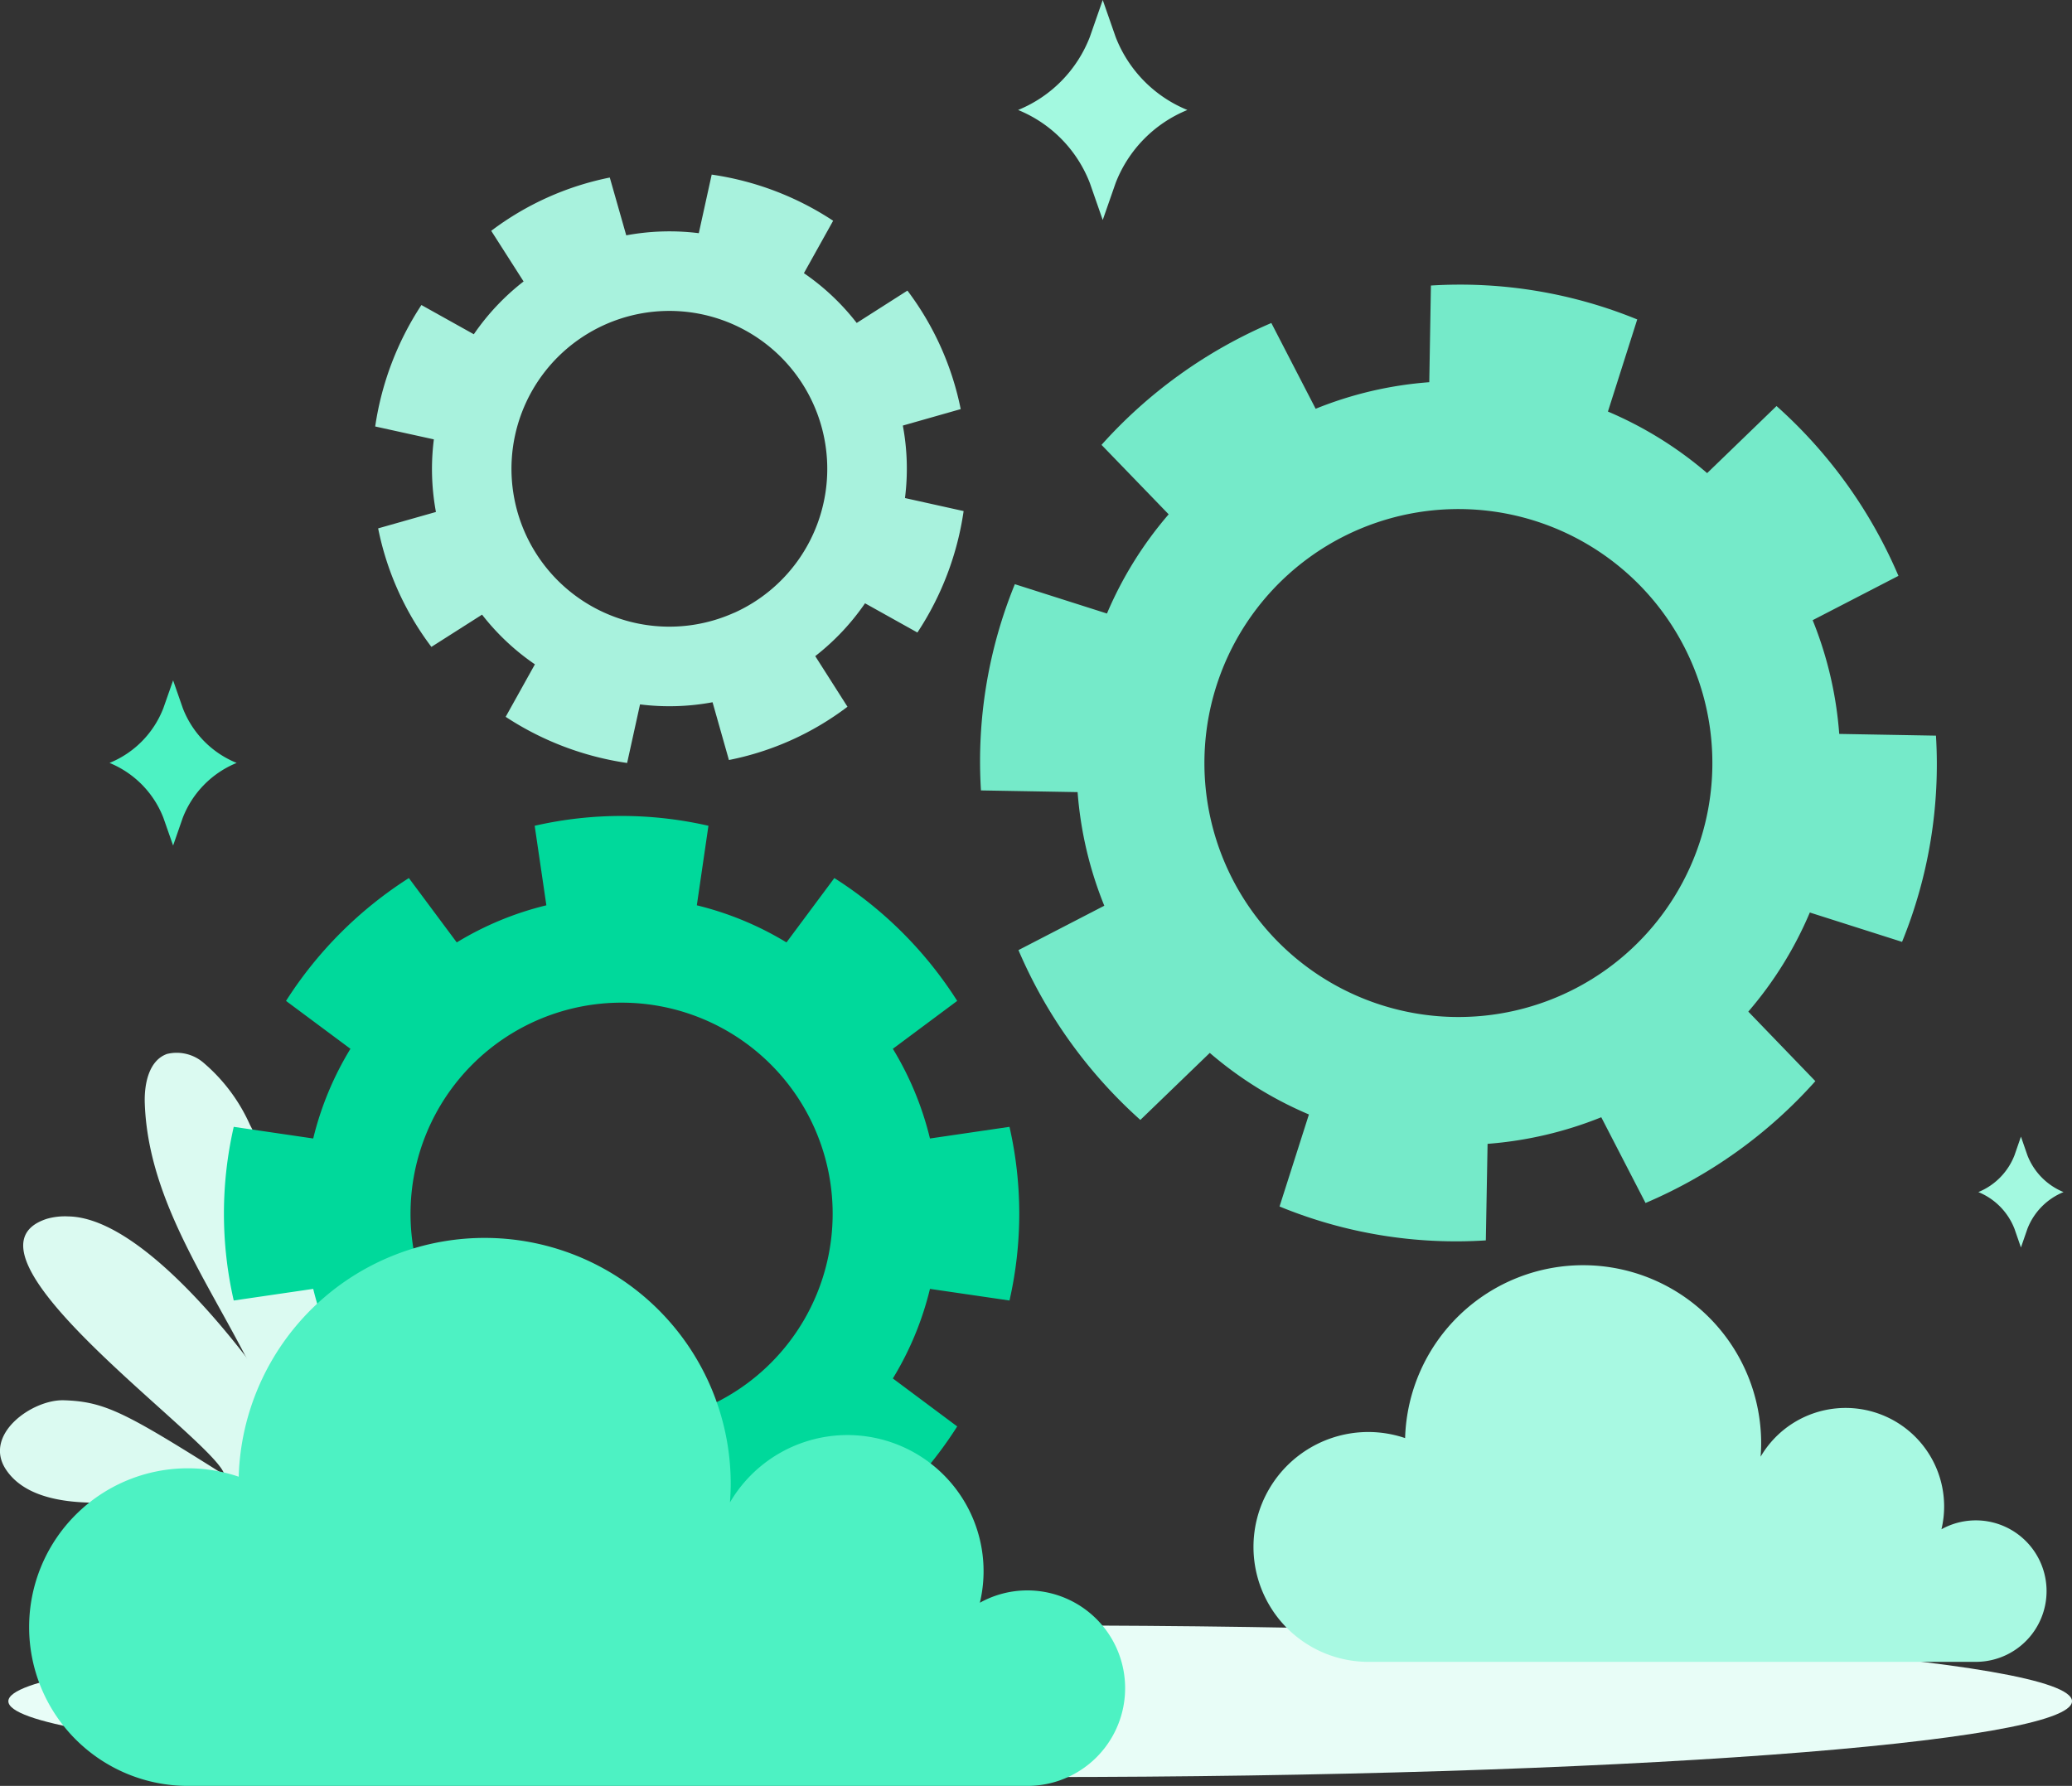<svg xmlns="http://www.w3.org/2000/svg" width="192.776" height="166.165" viewBox="0 0 192.776 166.165"><rect x="0" y="0" width="192.776" height="166.165" fill="#333333" stroke="none"/><defs><style>.a{fill:#dbfaf1;}.b{fill:#a8f2dd;}.c{fill:#75eac9;}.d{fill:#00d99b;}.e{fill:#e8fdf7;}.f{fill:#a8f9e2;}.g{fill:#a3f9e0;}.h{fill:#4df2c3;}</style></defs><g transform="translate(-5483.93 -2910.733)"><path class="a" d="M5514.018,3044.11c1.359-9.914-2.2-19.862-6.838-28.732a16.241,16.241,0,0,0-4.279-5.733,3.823,3.823,0,0,0-3.438-.849c-1.695.61-2.127,2.807-2.062,4.611.407,11.39,9.305,20.575,12.812,31.418"/><path class="a" d="M5518,3044.384a60.442,60.442,0,0,0,3.57-13.308,23.376,23.376,0,0,0-2.028-13.457c-.654-1.26-2.017-2.611-3.277-1.958a2.693,2.693,0,0,0-1.017,1.166c-1.993,3.62-2.332,7.92-2.179,12.051s.748,8.258.443,12.381a3.5,3.5,0,0,1-.476,1.763,1.3,1.3,0,0,1-1.608.5,1.747,1.747,0,0,1-.631-.8c-.83-1.7-12.348-18.7-20.525-18.812a6.135,6.135,0,0,0-1.966.219c-9.772,3.141,15.882,20.748,16.513,23.84-9.2-5.795-11.12-6.83-14.937-6.952-2.941-.1-7.555,3.181-5.4,6.441,1.492,2.256,4.485,2.921,7.187,3.057,2.949.15,5.923-.1,8.855.282s5.918,1.515,7.724,3.853"/><path class="b" d="M5558.725,2936.149l2.72-4.877a27.712,27.712,0,0,0-11.3-4.294l-1.2,5.451a22.045,22.045,0,0,0-6.75.2l-1.531-5.377a27.147,27.147,0,0,0-11.031,4.957l3.011,4.711a21.846,21.846,0,0,0-4.63,4.913l-4.876-2.72a27.94,27.94,0,0,0-4.3,11.3l5.458,1.2a21.859,21.859,0,0,0,.193,6.755l-5.377,1.526a27.09,27.09,0,0,0,4.955,11.027l4.713-3a21.79,21.79,0,0,0,4.917,4.623l-2.72,4.884a27.9,27.9,0,0,0,11.3,4.293l1.2-5.45a21.886,21.886,0,0,0,6.748-.2l1.523,5.375a26.884,26.884,0,0,0,11.031-4.956l-3-4.71a22.1,22.1,0,0,0,4.632-4.915l4.873,2.719a27.687,27.687,0,0,0,4.3-11.3l-5.456-1.211a21.732,21.732,0,0,0-.2-6.744l5.384-1.531a27.2,27.2,0,0,0-4.956-11.027l-4.719,3.01A21.817,21.817,0,0,0,5558.725,2936.149Zm-6.5,31.6a14.689,14.689,0,1,1,7.38-19.418A14.688,14.688,0,0,1,5552.229,2967.754Z"/><path class="c" d="M5652.578,2968.436l7.981-4.124a44.608,44.608,0,0,0-11.343-15.8l-6.456,6.241a35.383,35.383,0,0,0-9.231-5.728l2.727-8.571a43.563,43.563,0,0,0-19.195-3.155l-.153,8.995a35.061,35.061,0,0,0-10.572,2.472l-4.122-7.98a44.885,44.885,0,0,0-15.8,11.339l6.246,6.461a35.2,35.2,0,0,0-5.74,9.23l-8.57-2.729a43.62,43.62,0,0,0-3.153,19.188l8.991.158a35.084,35.084,0,0,0,2.485,10.57l-7.987,4.13a44.82,44.82,0,0,0,11.341,15.8l6.459-6.236a35.131,35.131,0,0,0,9.224,5.728l-2.733,8.562a43.145,43.145,0,0,0,19.193,3.154l.162-8.982a35.513,35.513,0,0,0,10.578-2.475l4.119,7.977a44.536,44.536,0,0,0,15.8-11.336l-6.239-6.469a35.039,35.039,0,0,0,5.724-9.221l8.581,2.732a43.748,43.748,0,0,0,3.154-19.188l-9-.161A35.1,35.1,0,0,0,5652.578,2968.436Zm-36.794,36.608a23.63,23.63,0,1,1,27.15-19.483A23.627,23.627,0,0,1,5615.784,3005.044Z"/><path class="d" d="M5567,3008.316l5.987-4.457a37.1,37.1,0,0,0-11.431-11.43l-4.453,5.988a29.49,29.49,0,0,0-8.341-3.452l1.08-7.4a36.2,36.2,0,0,0-16.166,0l1.087,7.4a29.224,29.224,0,0,0-8.337,3.452l-4.456-5.988a37.384,37.384,0,0,0-11.429,11.43l5.993,4.457a29.261,29.261,0,0,0-3.463,8.344l-7.394-1.084a36.222,36.222,0,0,0,0,16.159l7.394-1.082a29.18,29.18,0,0,0,3.463,8.334l-5.993,4.464a37.316,37.316,0,0,0,11.429,11.427l4.456-5.986a29.233,29.233,0,0,0,8.337,3.453l-1.087,7.389a35.888,35.888,0,0,0,16.166,0l-1.08-7.389a29.5,29.5,0,0,0,8.341-3.453l4.453,5.986a37.019,37.019,0,0,0,11.431-11.427l-5.987-4.464a29.156,29.156,0,0,0,3.452-8.334l7.4,1.082a36.393,36.393,0,0,0,0-16.159l-7.4,1.084A29.237,29.237,0,0,0,5567,3008.316Zm-25.239,34.98a19.637,19.637,0,1,1,19.638-19.636A19.635,19.635,0,0,1,5541.76,3043.3Z"/><path class="e" d="M5484.708,3069.018c0,3.9,42.978,7.054,96,7.054s96-3.157,96-7.054-42.98-7.05-96-7.05S5484.708,3065.124,5484.708,3069.018Z"/><path class="f" d="M5611.243,3043.969a10.684,10.684,0,0,1,3.416.567,16.567,16.567,0,0,1,33.127.488c0,.419-.021.832-.051,1.242a9.165,9.165,0,0,1,16.825,6.754,6.582,6.582,0,1,1,3.2,12.335h-56.515a10.693,10.693,0,0,1,0-21.386Z"/><path class="g" d="M5671.356,3018.221l.6-1.734.6,1.734a6.07,6.07,0,0,0,3.363,3.425h0a6.05,6.05,0,0,0-3.363,3.422l-.6,1.733-.6-1.733a6.055,6.055,0,0,0-3.363-3.422h0A6.075,6.075,0,0,0,5671.356,3018.221Z"/><path class="h" d="M5499.13,2976.617l.906-2.581.9,2.581a8.989,8.989,0,0,0,5.012,5.1h0a9.042,9.042,0,0,0-5.012,5.1l-.9,2.588-.906-2.588a9.057,9.057,0,0,0-5.01-5.1h0A9,9,0,0,0,5499.13,2976.617Z"/><path class="g" d="M5585.327,2914.172l1.2-3.439,1.2,3.439a12.03,12.03,0,0,0,6.675,6.794h0a12.026,12.026,0,0,0-6.675,6.793l-1.2,3.443-1.2-3.443a12.019,12.019,0,0,0-6.674-6.793h0A12.024,12.024,0,0,0,5585.327,2914.172Z"/><path class="h" d="M5501.418,3047.345a14.779,14.779,0,0,1,4.72.783,22.894,22.894,0,0,1,45.778.674c0,.579-.029,1.151-.071,1.717a12.666,12.666,0,0,1,23.251,9.335,9.095,9.095,0,1,1,4.42,17.044h-78.1a14.776,14.776,0,0,1,0-29.553Z"/></g></svg>